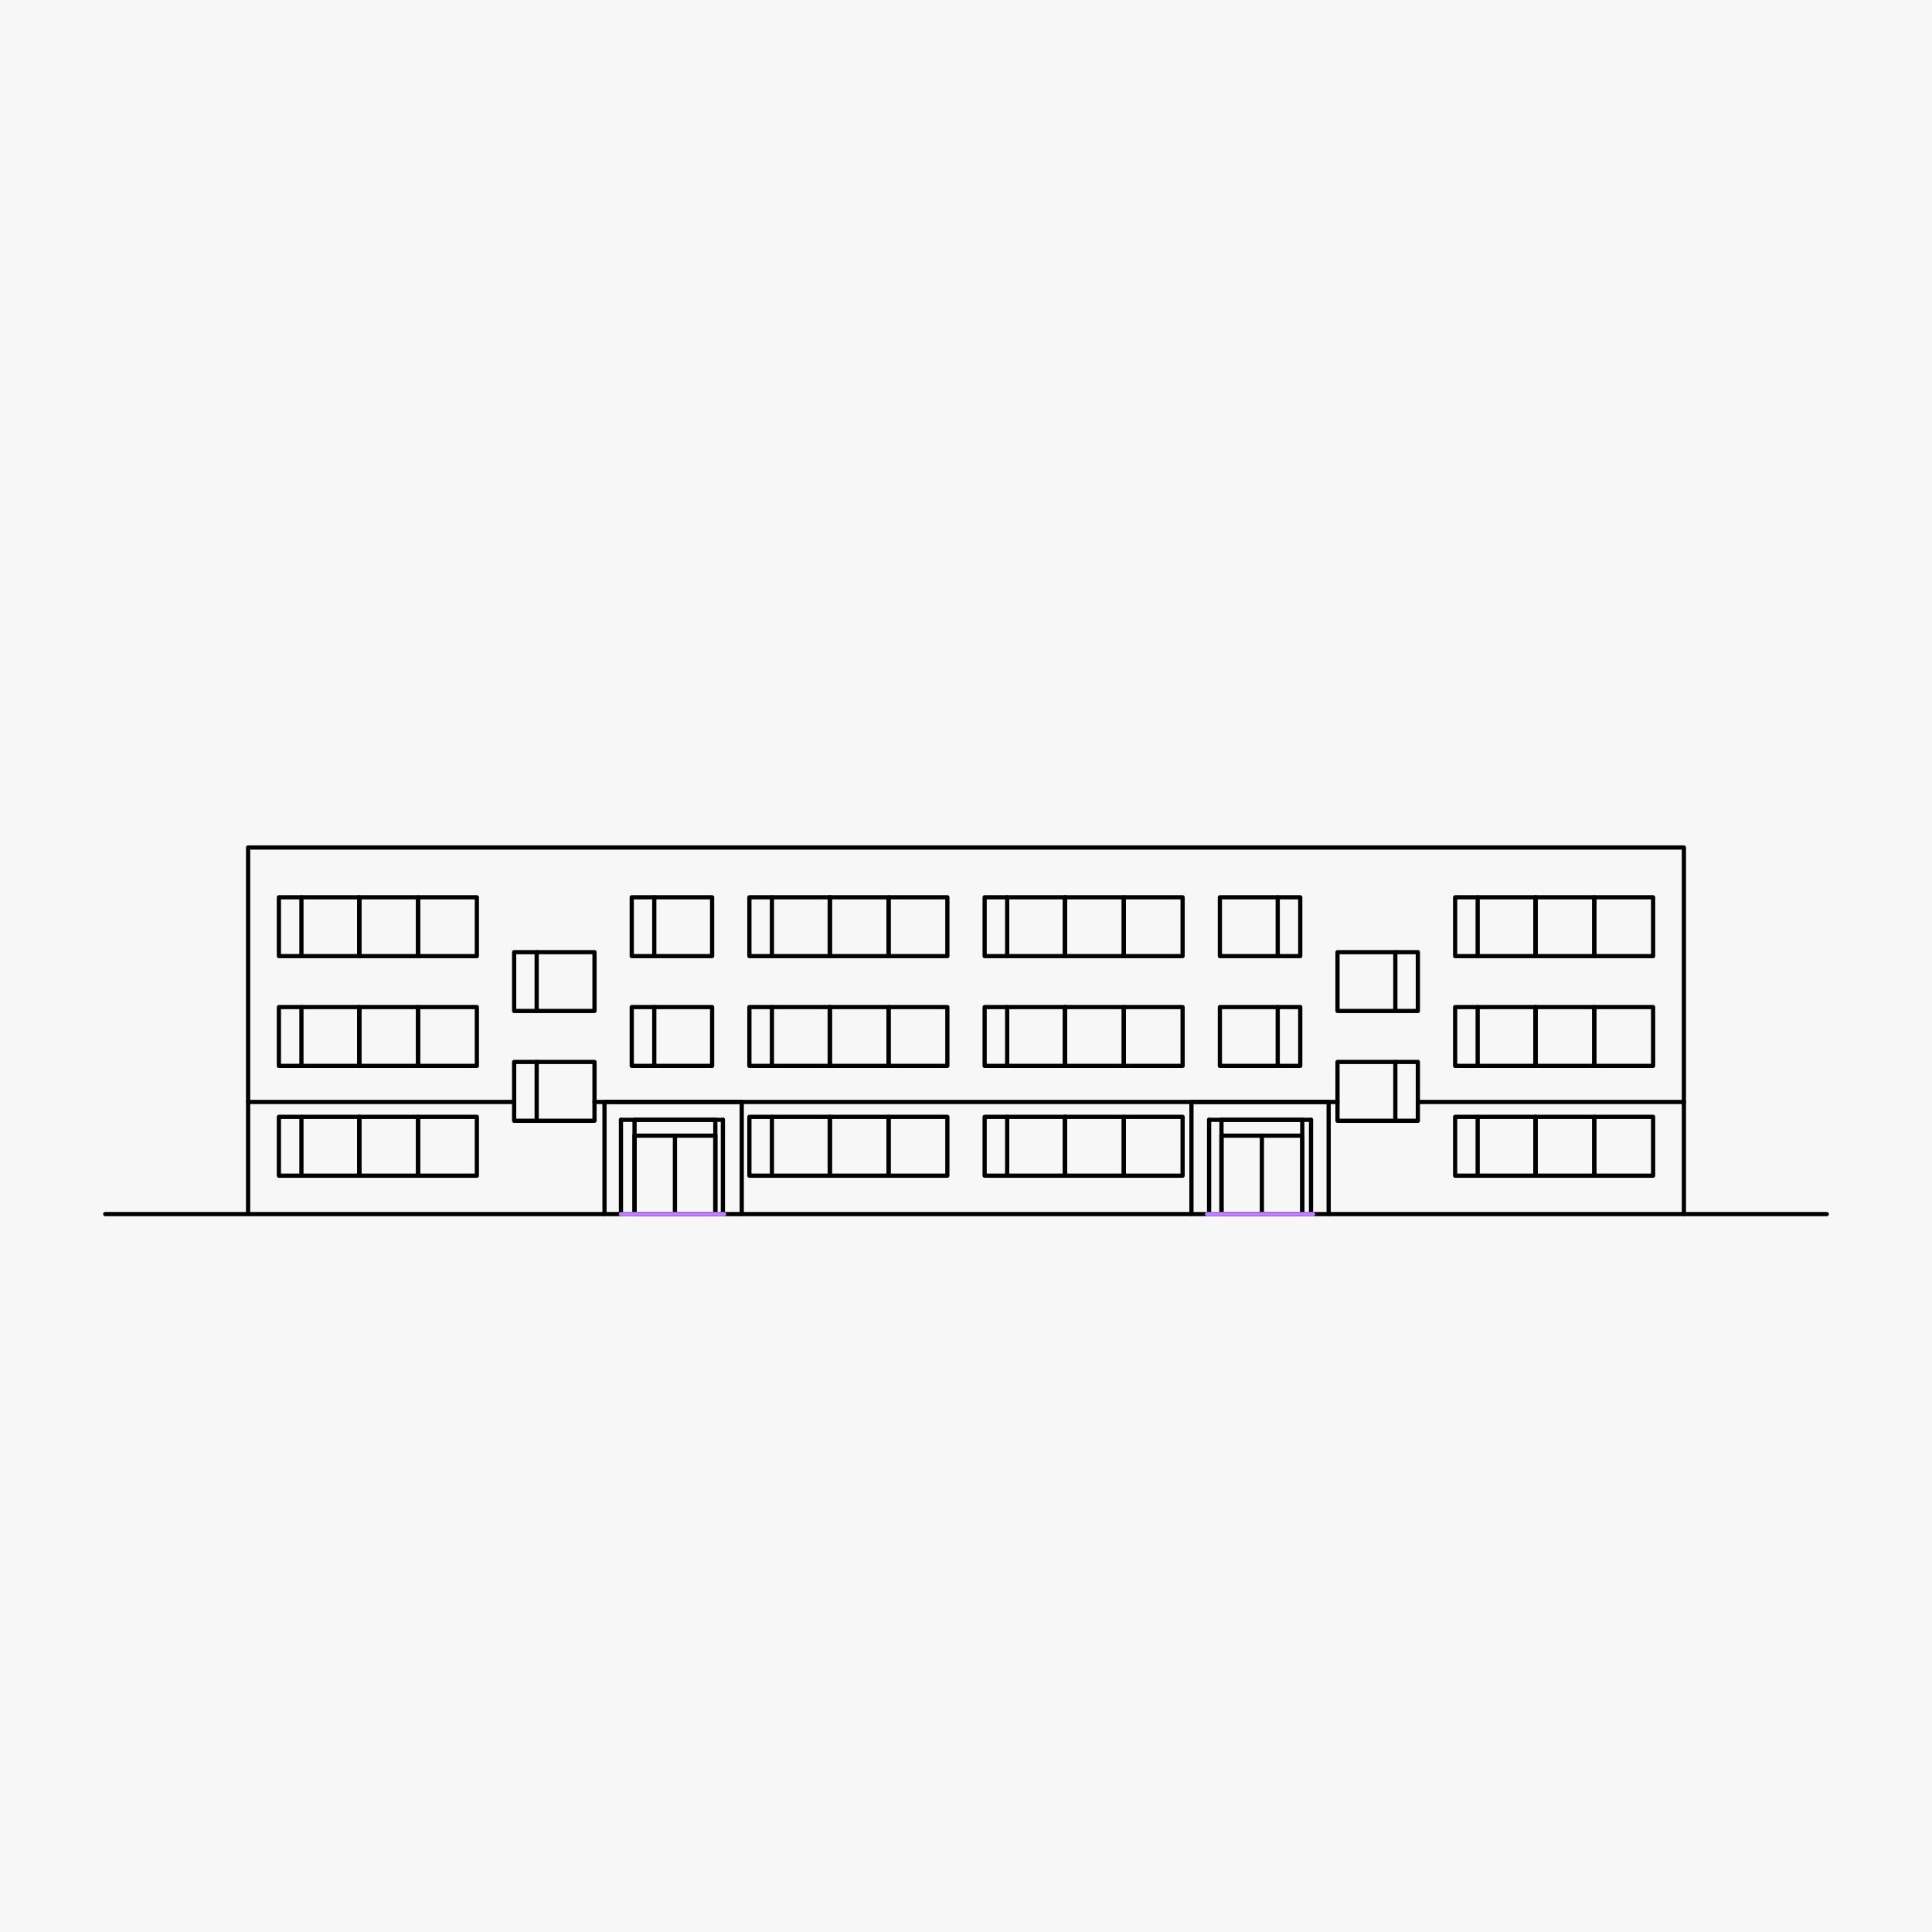 <svg xmlns="http://www.w3.org/2000/svg" id="Vrstva_1" viewBox="0 0 595 595"><defs><style>.cls-1{stroke:#bf7fff;}.cls-1,.cls-2{fill:none;stroke-linecap:round;stroke-linejoin:round;stroke-width:1.3px;}.cls-2{stroke:#000;}.cls-3{fill:#f7f7f7;}</style></defs><rect class="cls-3" width="596.99" height="596.99"></rect><g id="LWPOLYLINE"><polyline class="cls-2" points="76.41 373.9 76.41 261 518.59 261 518.59 373.9"></polyline></g><g id="LWPOLYLINE-2"><polyline class="cls-2" points="366.93 373.9 366.93 339.37 409.19 339.37 409.19 373.9"></polyline></g><g id="LINE"><line class="cls-2" x1="562.6" y1="373.9" x2="32.4" y2="373.9"></line></g><g id="LWPOLYLINE-3"><polyline class="cls-2" points="186.17 373.9 186.17 339.37 228.43 339.37 228.43 373.9"></polyline></g><g id="LINE-2"><line class="cls-2" x1="403.76" y1="344.87" x2="372.37" y2="344.87"></line></g><g id="LINE-3"><line class="cls-2" x1="403.76" y1="344.87" x2="403.76" y2="373.9"></line></g><g id="LINE-4"><line class="cls-2" x1="372.37" y1="344.87" x2="372.37" y2="373.9"></line></g><g id="LINE-5"><line class="cls-2" x1="222.63" y1="344.87" x2="191.24" y2="344.87"></line></g><g id="LINE-6"><line class="cls-2" x1="222.63" y1="344.87" x2="222.63" y2="373.9"></line></g><g id="LINE-7"><line class="cls-2" x1="191.24" y1="344.87" x2="191.24" y2="373.9"></line></g><g id="LINE-8"><line class="cls-2" x1="518.59" y1="339.37" x2="436.66" y2="339.37"></line></g><g id="LINE-9"><line class="cls-2" x1="411.91" y1="339.37" x2="183.09" y2="339.37"></line></g><g id="LINE-10"><line class="cls-2" x1="158.34" y1="339.37" x2="76.41" y2="339.37"></line></g><g id="LWPOLYLINE-4"><polyline class="cls-2" points="195.42 344.87 195.42 373.9 220.3 373.9 220.3 344.87"></polyline></g><g id="LWPOLYLINE-5"><polyline class="cls-2" points="195.42 349.75 195.42 373.9 220.3 373.9 220.3 349.75"></polyline></g><g id="LINE-11"><line class="cls-2" x1="207.86" y1="349.75" x2="207.86" y2="373.9"></line></g><g id="LINE-12"><line class="cls-2" x1="220.3" y1="349.75" x2="195.42" y2="349.75"></line></g><g id="LINE-13"><line class="cls-2" x1="195.42" y1="344.87" x2="220.3" y2="344.87"></line></g><g id="LWPOLYLINE-6"><rect class="cls-2" x="158.34" y="293.24" width="24.75" height="18.11"></rect></g><g id="LWPOLYLINE-7"><rect class="cls-2" x="128.75" y="276.34" width="18.11" height="18.11"></rect></g><g id="LWPOLYLINE-8"><rect class="cls-2" x="85.89" y="276.34" width="24.75" height="18.11"></rect></g><g id="LWPOLYLINE-9"><rect class="cls-2" x="110.64" y="276.34" width="18.11" height="18.11"></rect></g><g id="LWPOLYLINE-10"><line class="cls-2" x1="92.83" y1="294.45" x2="92.83" y2="276.34"></line></g><g id="LWPOLYLINE-11"><line class="cls-2" x1="110.64" y1="276.34" x2="110.64" y2="294.45"></line></g><g id="LWPOLYLINE-12"><line class="cls-2" x1="165.28" y1="311.35" x2="165.28" y2="293.24"></line></g><g id="LWPOLYLINE-13"><rect class="cls-2" x="158.34" y="327.05" width="24.75" height="18.11"></rect></g><g id="LWPOLYLINE-14"><line class="cls-2" x1="165.28" y1="345.16" x2="165.28" y2="327.05"></line></g><g id="LWPOLYLINE-15"><rect class="cls-2" x="128.75" y="310.15" width="18.11" height="18.11"></rect></g><g id="LWPOLYLINE-16"><rect class="cls-2" x="85.89" y="310.15" width="24.75" height="18.11"></rect></g><g id="LWPOLYLINE-17"><rect class="cls-2" x="110.64" y="310.15" width="18.11" height="18.11"></rect></g><g id="LWPOLYLINE-18"><line class="cls-2" x1="92.83" y1="328.26" x2="92.83" y2="310.15"></line></g><g id="LWPOLYLINE-19"><line class="cls-2" x1="110.64" y1="310.15" x2="110.64" y2="328.26"></line></g><g id="LWPOLYLINE-20"><rect class="cls-2" x="128.75" y="343.96" width="18.11" height="18.11"></rect></g><g id="LWPOLYLINE-21"><rect class="cls-2" x="85.89" y="343.96" width="24.75" height="18.11"></rect></g><g id="LWPOLYLINE-22"><rect class="cls-2" x="110.64" y="343.96" width="18.11" height="18.11"></rect></g><g id="LWPOLYLINE-23"><line class="cls-2" x1="92.83" y1="362.07" x2="92.83" y2="343.96"></line></g><g id="LWPOLYLINE-24"><line class="cls-2" x1="110.64" y1="343.96" x2="110.64" y2="362.07"></line></g><g id="LWPOLYLINE-25"><rect class="cls-2" x="194.56" y="276.34" width="24.75" height="18.11"></rect></g><g id="LWPOLYLINE-26"><line class="cls-2" x1="201.5" y1="294.45" x2="201.5" y2="276.34"></line></g><g id="LWPOLYLINE-27"><rect class="cls-2" x="273.65" y="276.34" width="18.11" height="18.11"></rect></g><g id="LWPOLYLINE-28"><rect class="cls-2" x="230.79" y="276.34" width="24.75" height="18.11"></rect></g><g id="LWPOLYLINE-29"><rect class="cls-2" x="255.54" y="276.34" width="18.11" height="18.11"></rect></g><g id="LWPOLYLINE-30"><line class="cls-2" x1="237.73" y1="294.45" x2="237.73" y2="276.34"></line></g><g id="LWPOLYLINE-31"><line class="cls-2" x1="255.54" y1="276.34" x2="255.54" y2="294.45"></line></g><g id="LWPOLYLINE-32"><rect class="cls-2" x="346.1" y="276.34" width="18.11" height="18.11"></rect></g><g id="LWPOLYLINE-33"><rect class="cls-2" x="303.24" y="276.34" width="24.75" height="18.11"></rect></g><g id="LWPOLYLINE-34"><rect class="cls-2" x="327.99" y="276.34" width="18.11" height="18.11"></rect></g><g id="LWPOLYLINE-35"><line class="cls-2" x1="310.18" y1="294.45" x2="310.18" y2="276.34"></line></g><g id="LWPOLYLINE-36"><line class="cls-2" x1="327.99" y1="276.34" x2="327.99" y2="294.45"></line></g><g id="LWPOLYLINE-37"><rect class="cls-2" x="491" y="276.34" width="18.11" height="18.11"></rect></g><g id="LWPOLYLINE-38"><rect class="cls-2" x="448.14" y="276.34" width="24.75" height="18.11"></rect></g><g id="LWPOLYLINE-39"><rect class="cls-2" x="472.89" y="276.34" width="18.11" height="18.11"></rect></g><g id="LWPOLYLINE-40"><line class="cls-2" x1="455.08" y1="294.45" x2="455.08" y2="276.34"></line></g><g id="LWPOLYLINE-41"><line class="cls-2" x1="472.89" y1="276.34" x2="472.89" y2="294.45"></line></g><g id="LWPOLYLINE-42"><rect class="cls-2" x="194.56" y="310.15" width="24.75" height="18.11"></rect></g><g id="LWPOLYLINE-43"><line class="cls-2" x1="201.5" y1="328.26" x2="201.5" y2="310.15"></line></g><g id="LWPOLYLINE-44"><rect class="cls-2" x="411.91" y="293.24" width="24.75" height="18.11"></rect></g><g id="LWPOLYLINE-45"><line class="cls-2" x1="429.72" y1="311.35" x2="429.72" y2="293.24"></line></g><g id="LWPOLYLINE-46"><rect class="cls-2" x="411.91" y="327.05" width="24.75" height="18.11"></rect></g><g id="LWPOLYLINE-47"><line class="cls-2" x1="429.72" y1="345.16" x2="429.72" y2="327.05"></line></g><g id="LWPOLYLINE-48"><rect class="cls-2" x="375.69" y="276.34" width="24.75" height="18.11"></rect></g><g id="LWPOLYLINE-49"><line class="cls-2" x1="393.5" y1="294.45" x2="393.5" y2="276.34"></line></g><g id="LWPOLYLINE-50"><rect class="cls-2" x="375.69" y="310.15" width="24.75" height="18.11"></rect></g><g id="LWPOLYLINE-51"><line class="cls-2" x1="393.5" y1="328.26" x2="393.5" y2="310.15"></line></g><g id="LWPOLYLINE-52"><rect class="cls-2" x="273.65" y="310.15" width="18.11" height="18.11"></rect></g><g id="LWPOLYLINE-53"><rect class="cls-2" x="230.79" y="310.15" width="24.75" height="18.11"></rect></g><g id="LWPOLYLINE-54"><rect class="cls-2" x="255.54" y="310.15" width="18.11" height="18.11"></rect></g><g id="LWPOLYLINE-55"><line class="cls-2" x1="237.73" y1="328.26" x2="237.73" y2="310.15"></line></g><g id="LWPOLYLINE-56"><line class="cls-2" x1="255.54" y1="310.15" x2="255.54" y2="328.26"></line></g><g id="LWPOLYLINE-57"><rect class="cls-2" x="346.1" y="310.15" width="18.11" height="18.11"></rect></g><g id="LWPOLYLINE-58"><rect class="cls-2" x="303.24" y="310.15" width="24.75" height="18.11"></rect></g><g id="LWPOLYLINE-59"><rect class="cls-2" x="327.99" y="310.15" width="18.11" height="18.11"></rect></g><g id="LWPOLYLINE-60"><line class="cls-2" x1="310.18" y1="328.26" x2="310.18" y2="310.15"></line></g><g id="LWPOLYLINE-61"><line class="cls-2" x1="327.99" y1="310.15" x2="327.99" y2="328.26"></line></g><g id="LWPOLYLINE-62"><rect class="cls-2" x="273.65" y="343.96" width="18.11" height="18.11"></rect></g><g id="LWPOLYLINE-63"><rect class="cls-2" x="230.79" y="343.96" width="24.75" height="18.11"></rect></g><g id="LWPOLYLINE-64"><rect class="cls-2" x="255.54" y="343.96" width="18.11" height="18.11"></rect></g><g id="LWPOLYLINE-65"><line class="cls-2" x1="237.73" y1="362.07" x2="237.73" y2="343.96"></line></g><g id="LWPOLYLINE-66"><line class="cls-2" x1="255.54" y1="343.96" x2="255.54" y2="362.07"></line></g><g id="LWPOLYLINE-67"><rect class="cls-2" x="346.1" y="343.96" width="18.11" height="18.11"></rect></g><g id="LWPOLYLINE-68"><rect class="cls-2" x="303.24" y="343.96" width="24.75" height="18.11"></rect></g><g id="LWPOLYLINE-69"><rect class="cls-2" x="327.99" y="343.96" width="18.11" height="18.11"></rect></g><g id="LWPOLYLINE-70"><line class="cls-2" x1="310.18" y1="362.07" x2="310.18" y2="343.96"></line></g><g id="LWPOLYLINE-71"><line class="cls-2" x1="327.99" y1="343.96" x2="327.99" y2="362.07"></line></g><g id="LWPOLYLINE-72"><rect class="cls-2" x="491" y="310.15" width="18.11" height="18.11"></rect></g><g id="LWPOLYLINE-73"><rect class="cls-2" x="448.14" y="310.15" width="24.75" height="18.11"></rect></g><g id="LWPOLYLINE-74"><rect class="cls-2" x="472.89" y="310.15" width="18.11" height="18.11"></rect></g><g id="LWPOLYLINE-75"><line class="cls-2" x1="455.08" y1="328.26" x2="455.08" y2="310.15"></line></g><g id="LWPOLYLINE-76"><line class="cls-2" x1="472.89" y1="310.15" x2="472.89" y2="328.26"></line></g><g id="LWPOLYLINE-77"><rect class="cls-2" x="491" y="343.96" width="18.11" height="18.11"></rect></g><g id="LWPOLYLINE-78"><rect class="cls-2" x="448.14" y="343.96" width="24.75" height="18.11"></rect></g><g id="LWPOLYLINE-79"><rect class="cls-2" x="472.89" y="343.96" width="18.11" height="18.11"></rect></g><g id="LWPOLYLINE-80"><line class="cls-2" x1="455.08" y1="362.07" x2="455.08" y2="343.96"></line></g><g id="LWPOLYLINE-81"><line class="cls-2" x1="472.89" y1="343.96" x2="472.89" y2="362.07"></line></g><g id="LWPOLYLINE-82"><polyline class="cls-2" points="376.18 344.87 376.18 373.9 401.06 373.9 401.06 344.87"></polyline></g><g id="LWPOLYLINE-83"><polyline class="cls-2" points="376.18 349.75 376.18 373.9 401.06 373.9 401.06 349.75"></polyline></g><g id="LINE-14"><line class="cls-2" x1="388.62" y1="349.75" x2="388.62" y2="373.9"></line></g><g id="LINE-15"><line class="cls-2" x1="401.06" y1="349.75" x2="376.18" y2="349.75"></line></g><g id="LINE-16"><line class="cls-2" x1="376.18" y1="344.87" x2="401.06" y2="344.87"></line></g><g id="LINE-17"><line class="cls-1" x1="404.36" y1="373.9" x2="371.76" y2="373.9"></line></g><g id="LINE-18"><line class="cls-1" x1="223" y1="373.9" x2="191.24" y2="373.9"></line></g></svg>
